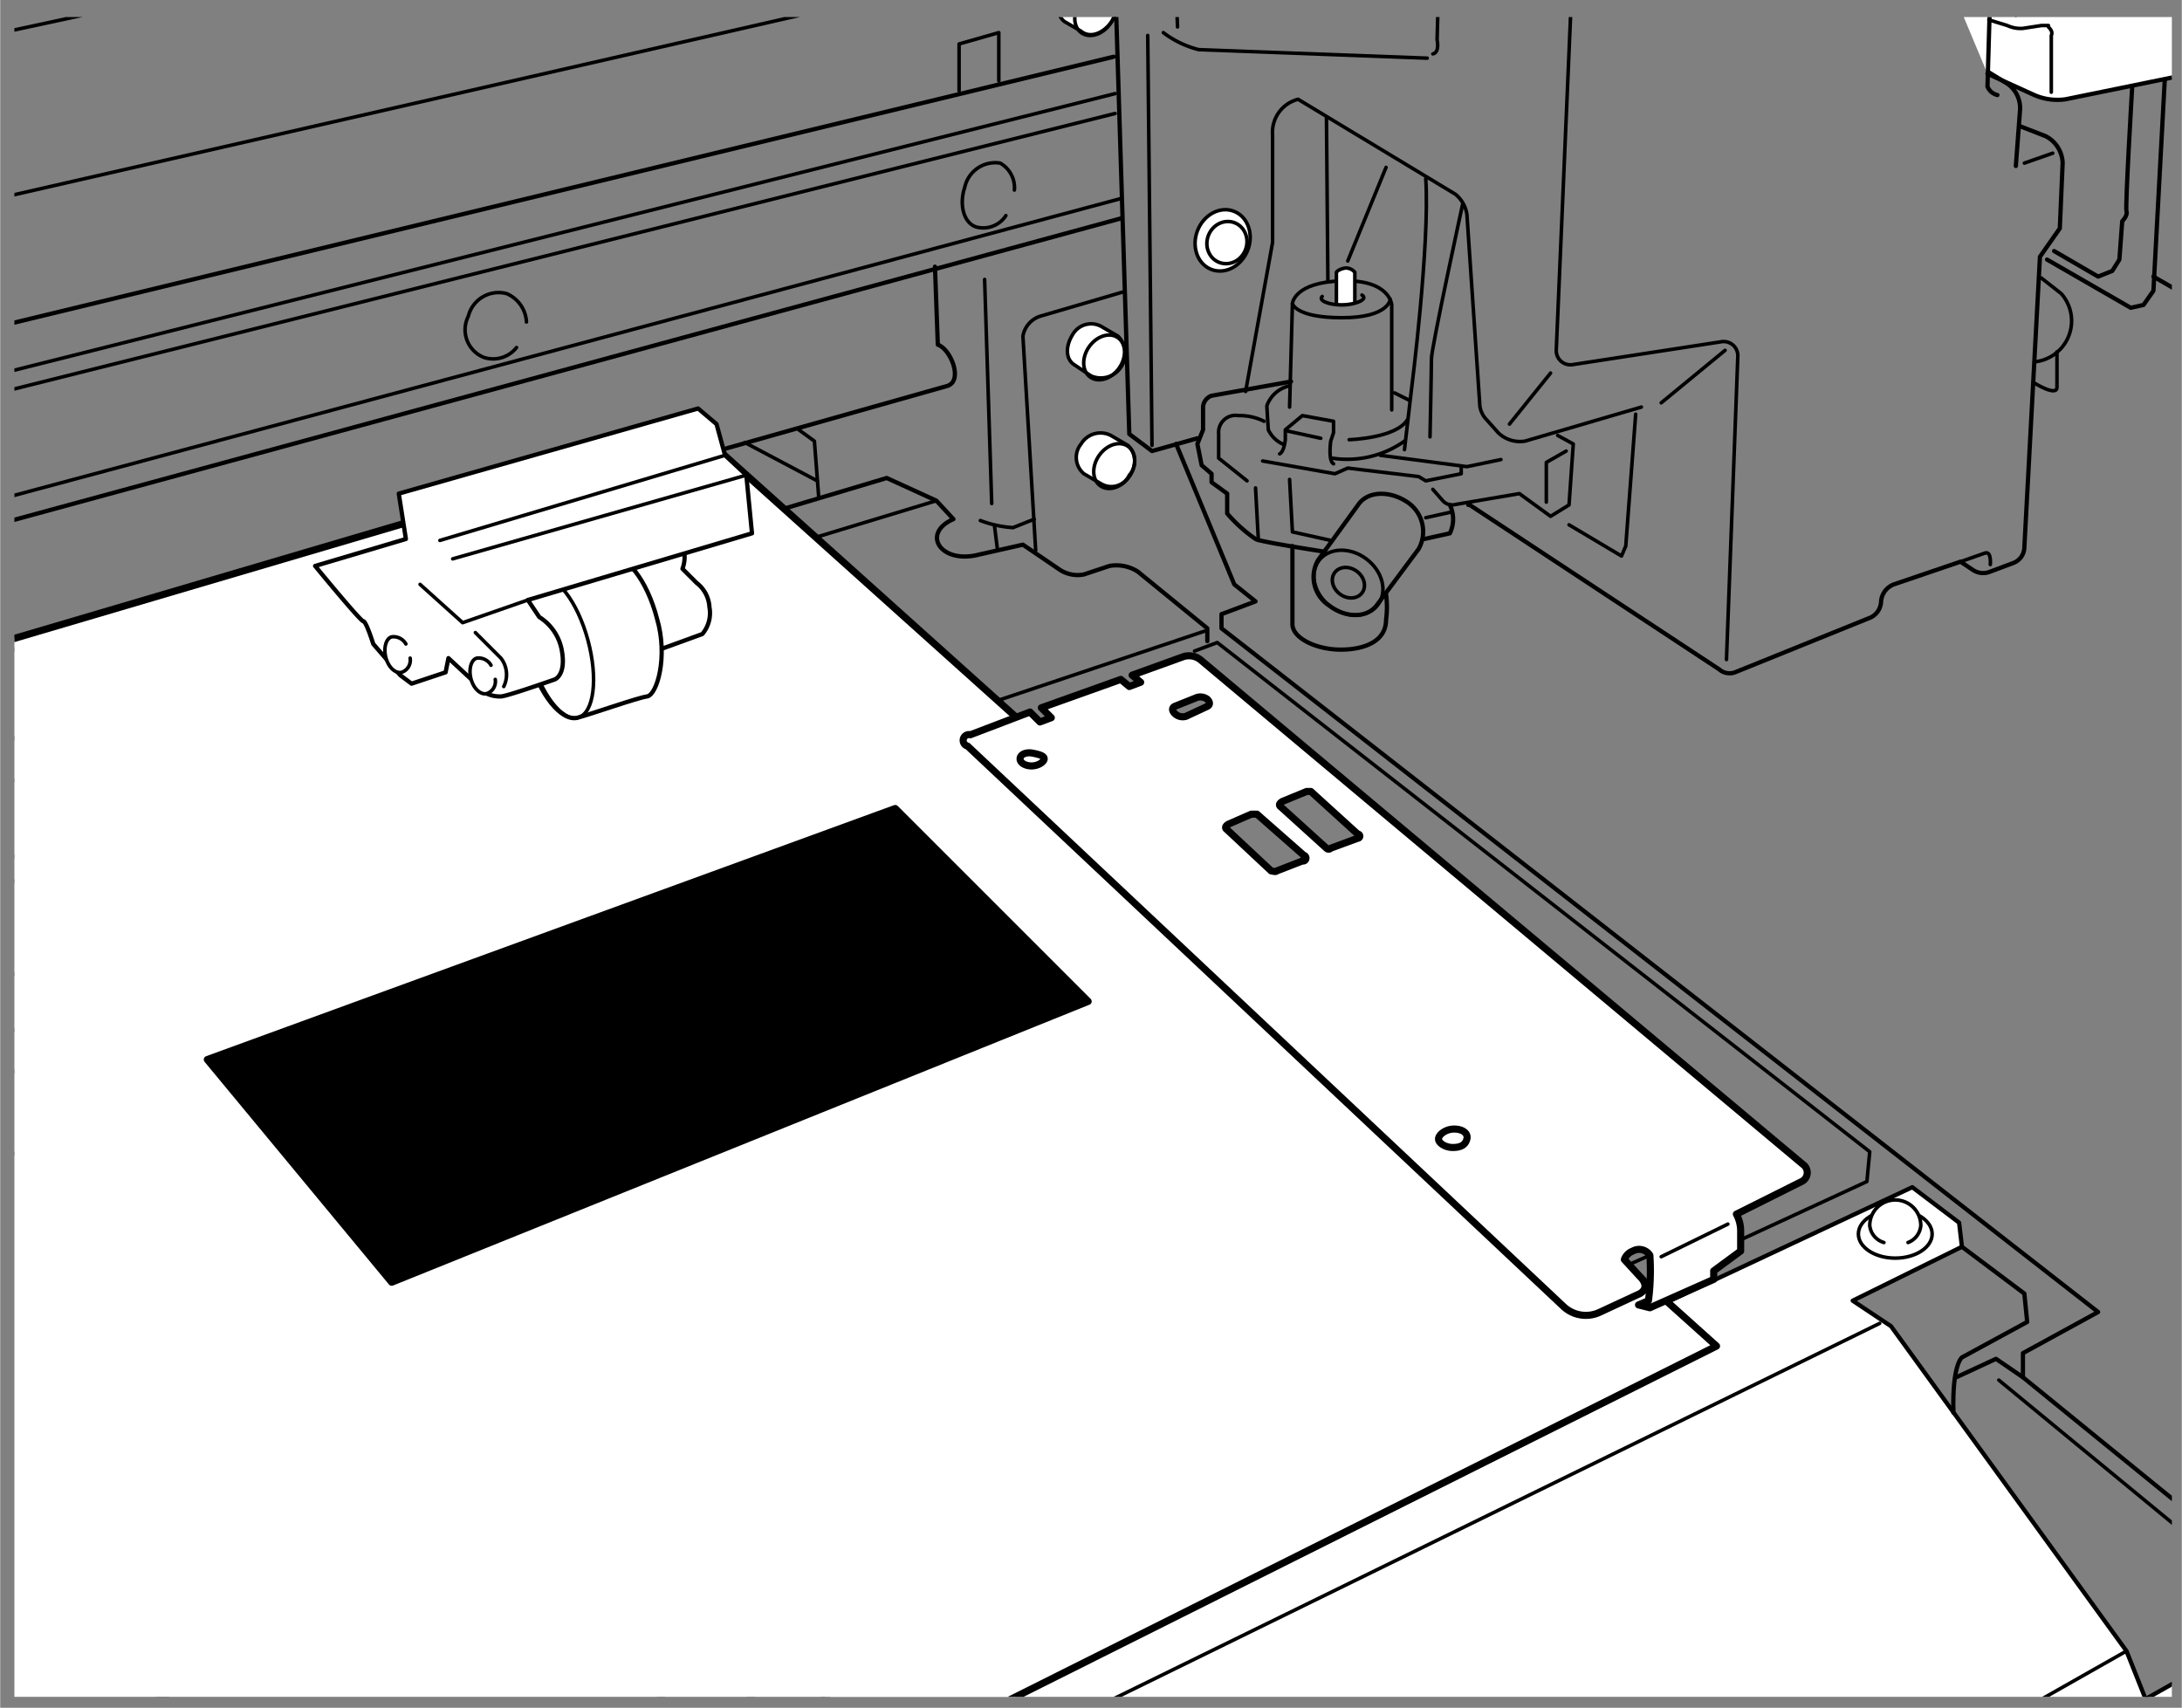 <svg id="レイヤー_4" data-name="レイヤー 4" xmlns="http://www.w3.org/2000/svg" xmlns:xlink="http://www.w3.org/1999/xlink" width="54.3mm" height="42.5mm" viewBox="0 0 153.8 120.4"><rect x="0" y="0" width="153.8" height="120.4" fill="#808080" stroke="none"/><defs><style>.cls-1,.cls-3,.cls-4{fill:none;}.cls-2{clip-path:url(#clip-path);}.cls-3,.cls-4,.cls-5,.cls-6,.cls-7,.cls-8{stroke:#000;stroke-linecap:round;stroke-linejoin:round;}.cls-3,.cls-6{stroke-width:0.25px;}.cls-4,.cls-5{stroke-width:0.3px;}.cls-5,.cls-6,.cls-7{fill:#fff;}.cls-7,.cls-8{stroke-width:0.5px;}</style><clipPath id="clip-path"><rect class="cls-1" x="1" y="1.2" width="152.1" height="118.43"/></clipPath></defs><g class="cls-2"><line class="cls-3" x1="-20.3" y1="61.5" x2="66" y2="35.3"/><path class="cls-3" d="M-19.1,66.7l73.2-23a2.2,2.2,0,0,1,2.1.5l3.9,3.6a.9.9,0,0,1-.3,1.6L-21.6,76.1"/><path class="cls-3" d="M-19.6,68.6l73.2-23a2.5,2.5,0,0,1,1.2-.1,5.8,5.8,0,0,1,4.5,3.9"/><path class="cls-3" d="M51.4,46.3a1.4,1.4,0,0,1,1.1-.1,5.9,5.9,0,0,1,4.6,3.9"/><path class="cls-3" d="M21.6,55.7a2,2,0,0,1,1.1,0,6,6,0,0,1,4.8,4"/><path class="cls-3" d="M19.1,56.4a2.4,2.4,0,0,1,1.2,0,5.9,5.9,0,0,1,4.7,4"/><path class="cls-3" d="M24,54.8h1.2a5.9,5.9,0,0,1,4.7,4"/><line class="cls-3" x1="82.7" y1="47.7" x2="-17.6" y2="81.9"/><line class="cls-3" x1="-18" y1="88" x2="74.6" y2="55.5"/><path class="cls-3" d="M77.4,57.9a.8.8,0,0,1,.7.8c0,.5-.5.8-1.1.8s-1.2-.3-1.2-.8.3-.6.7-.8"/><path class="cls-3" d="M65.3,49.5c.3.1.5.3.5.5s-.4.6-.8.6-.8-.3-.8-.6a.7.7,0,0,1,.4-.5"/><line class="cls-3" x1="1.4" y1="139.8" x2="120.1" y2="86.8"/><polyline class="cls-3" points="4.9 141.8 131.6 83.3 131.8 81.2 85.8 45.3 84.2 45.9"/><path class="cls-4" d="M144.8,17.7l3.1,1.8,1-.4.5-.8.2-2.7s.4-.4.3-.7.4-8.7.4-8.7"/><path class="cls-4" d="M151.8,19.5l18,10.4v3.4l18.7,9.9,9.1,5s32.8-8.7,50-18.6"/><path class="cls-5" d="M140.1,5.2l3.3,1.5a4.1,4.1,0,0,0,2.2.3l9.3-1.9a1.5,1.5,0,0,0,1.3-1.5l1.7-29.2a1.7,1.7,0,0,0-1.2-1.6l-15-4.1-.6-.3v-3.8a2,2,0,0,0-2.1-1.8c-.5,0-2.4.7-2.4,2.4v1.9a1.6,1.6,0,0,1-1.4,1.7c-.9.2-4.1.4-4.1.4l-.3.4-2.4.3a1.1,1.1,0,0,0-1.1,1.2v3.5"/><ellipse class="cls-6" cx="86.2" cy="17" rx="2.2" ry="1.9" transform="translate(38.9 91) rotate(-68.6)"/><ellipse class="cls-3" cx="86.5" cy="17.1" rx="1.5" ry="1.4" transform="translate(39 91.4) rotate(-68.6)"/><path class="cls-3" d="M156.7-26.6l-13.1,1.4a1,1,0,0,0-1,1.1l-.5,25.2"/><path class="cls-3" d="M144.4,1.9c.2.2.3.4.2.6v4"/><path class="cls-3" d="M140.2,1.4l1.3.4a2.2,2.2,0,0,0,1.1.2l1.3-.2h.5"/><path class="cls-4" d="M140.2,5.1l1.3.8a2.1,2.1,0,0,1,.9,1.8l-.3,4"/><path class="cls-4" d="M142.4,8.9l1.8.7a2.2,2.2,0,0,1,1.2,1.9l-.2,4.6-1.4,2-1.1,20.5a1.2,1.2,0,0,1-.8,1.1l-1.6.6a1.3,1.3,0,0,1-1.2-.1l-.9-.6-4.7,1.6a1.4,1.4,0,0,0-.9,1.2h0a1.3,1.3,0,0,1-.9,1.2l-9.4,3.8a1.1,1.1,0,0,1-1.1-.2L103.6,35.6h-.1"/><path class="cls-3" d="M138.2,39.6l1.7-.6c.5-.2.4.8.4.8"/><line class="cls-3" x1="142.7" y1="11.5" x2="144.7" y2="10.8"/><path class="cls-4" d="M123.5-36.1h1.2l.7.3a1.5,1.5,0,0,1,1,1.4v8.1l1.1,1.5c.1.3,9.3,8.9,12.3,11.7a2.7,2.7,0,0,1,.8,2.2l-.5,17a1,1,0,0,0,.7.6"/><path class="cls-3" d="M125.2-35,82.6-32s-1,0-.9,1.3S83,1.9,83,1.9"/><path class="cls-3" d="M115.7,28.7l-8.2,2.4a2.2,2.2,0,0,1-1.9-.6l-.8-.9a1.7,1.7,0,0,1-.5-1.2l-.9-13.3a2.3,2.3,0,0,0-.8-1.4L91.5,7a2.4,2.4,0,0,0-1.8,2.5v7.6L87.8,27.6"/><line class="cls-3" x1="117.1" y1="28.4" x2="121.6" y2="24.7"/><line class="cls-3" x1="106.4" y1="29.9" x2="109.3" y2="26.3"/><path class="cls-3" d="M111.1-8l-1.4,32.7a1,1,0,0,0,1.2,1l10.4-1.6a1,1,0,0,1,1.2,1l-.8,21.4"/><path class="cls-3" d="M82,2.3a6.9,6.9,0,0,0,2.5,1.2l16.1.6"/><path class="cls-3" d="M101.8-15.4l-.5,18.2s.2.9-.3,1"/><line class="cls-3" x1="80.9" y1="2.5" x2="81.2" y2="31.4"/><path class="cls-3" d="M90.9,28.7l.2-7.3s.1-1.5,3.5-1.6,3.5,1.7,3.5,1.7v7.4"/><path class="cls-6" d="M94.2,21.4V19.2s.1-.2.6-.3a.8.8,0,0,1,.7.3v2.1"/><path class="cls-3" d="M93.2,20.9c-.3.3.5.6,1.4.6s1.9-.4,1.4-.7"/><path class="cls-3" d="M91.1,21.4s.2,1,3.5,1S98,21.1,98,21.1"/><path class="cls-3" d="M90.9,27.2a2.2,2.2,0,0,0-1.6,1.4c0,.2.1,1.7.1,1.7a2.1,2.1,0,0,0,1,1"/><path class="cls-3" d="M98.3,27.7l1,.5"/><path class="cls-3" d="M93.9,32.3A7,7,0,0,0,99,31.1"/><polyline class="cls-3" points="97.3 32.1 103.4 32.9 105.8 32.4"/><path class="cls-4" d="M93.4,38.9s-4.6-.7-4.9-.9a10.4,10.4,0,0,1-2-1.8V34.8L85.4,34v-.6l-.7-.6-.3-1.5.4-1V28.7a.9.9,0,0,1,.6-.8l5.6-1"/><polyline class="cls-3" points="103 33 103 33.4 100.5 33.9 100 33.6 95 33 94.1 33.4 89 32.5"/><path class="cls-4" d="M100.4,38l1.8-.4a2.3,2.3,0,0,0,0-2"/><path class="cls-3" d="M101,34.5l.7.8a.9.9,0,0,0,.7.3l4.7-.8,2.2,1.6,1.3-.8.3-4.3-1.1-.6"/><ellipse class="cls-3" cx="95" cy="41.1" rx="1" ry="1.2" transform="translate(5.5 93) rotate(-53.5)"/><ellipse class="cls-3" cx="95" cy="41.1" rx="2.1" ry="2.6" transform="translate(5.5 93) rotate(-53.5)"/><path class="cls-4" d="M99.2,35.4c-1.2-.8-2.7-.8-3.4.1l-2.9,4a2.4,2.4,0,0,0,.8,3.2c1.2.9,2.7.9,3.4-.1l2.9-3.9A2.5,2.5,0,0,0,99.2,35.4Z"/><line class="cls-3" x1="88.5" y1="34.4" x2="88.7" y2="38.1"/><polyline class="cls-3" points="90.9 33.8 91.1 37.5 93.8 38.1"/><line class="cls-3" x1="100.5" y1="36.5" x2="102.3" y2="36.1"/><path class="cls-4" d="M91.1,38.5V44c0,1,1.7,1.8,3.4,1.8s3.2-.6,3.2-2.1a6.6,6.6,0,0,0,0-1.8"/><path class="cls-3" d="M90.2,32s.3-.1.4-1v-.7l1.2-1,2.2.4v.8l-.2.6s-.2,1.4.2,1.6"/><line class="cls-3" x1="90.8" y1="30.4" x2="93.1" y2="30.9"/><path class="cls-3" d="M95.1,31s3.3-.1,4.1-1.4"/><path class="cls-3" d="M143.9,19.6l1.4,1.1a2.9,2.9,0,0,1-1.8,4.8"/><path class="cls-3" d="M145,24.8v2.5c0,.7-1.6-.3-1.6-.3"/><polyline class="cls-4" points="144.3 18.3 150.2 21.7 151.1 21.5 151.8 20.5 152.6 5.6"/><polyline class="cls-3" points="110.6 37 114.3 39.2 114.6 38.5 115.3 29.2"/><path class="cls-3" d="M99,31.7l.5-4.3s1.3-10.2,1-14.8"/><line class="cls-3" x1="95" y1="18.4" x2="97.7" y2="11.8"/><line class="cls-3" x1="93.5" y1="8.3" x2="93.6" y2="19.8"/><path class="cls-3" d="M100.8,30.8s.1-4.7.1-5.5,2.2-10.9,2.2-10.9"/><polyline class="cls-3" points="109 35.4 109 32.6 110.4 31.8"/><path class="cls-3" d="M89.1,29.7a3.9,3.9,0,0,0-1.8-.4,1.2,1.2,0,0,0-1.4,1.3v1.7l2,1.6"/><polyline class="cls-4" points="84.4 30.9 81.2 31.8 79.6 30.6 78.1 -17.5"/><polyline class="cls-4" points="82.9 31.3 87 41.2 88.5 42.4 86.1 43.3 86.1 44.3 147.9 92.5 142.6 95.4 142.6 97.1 161.4 112.4 164 112.6"/><polyline class="cls-5" points="11.1 141.7 134.8 83.7 138.1 86.2 138.3 87.9 130.6 91.7 133.3 93.5 149.9 116.4 157.3 135 157.3 142.4"/><ellipse class="cls-6" cx="133.6" cy="87" rx="2.6" ry="1.7"/><path class="cls-6" d="M132.8,87.6a1.4,1.4,0,0,1-1-1.2,1.8,1.8,0,0,1,3.6,0,1.4,1.4,0,0,1-.9,1.2"/><line class="cls-6" x1="132.5" y1="93.3" x2="41.7" y2="137.8"/><polyline class="cls-5" points="118.4 138.3 179.6 103.8 180.4 105 171.7 115.3 183.2 139.3"/><line class="cls-3" x1="119.1" y1="139.6" x2="180.4" y2="105.2"/><line class="cls-3" x1="171.7" y1="115.3" x2="127.8" y2="140.5"/><line class="cls-3" x1="149.9" y1="116.4" x2="99.8" y2="144.8"/><path class="cls-4" d="M138.3,87.9l4.4,3.3.2,2-4.6,2.5s-.7.5-.6,3.9"/><polyline class="cls-4" points="137.9 97.1 140.7 95.8 142.6 97.1"/><line class="cls-3" x1="140.9" y1="97.3" x2="160.2" y2="113.2"/><path class="cls-3" d="M86.8,78.1a1.4,1.4,0,0,1,1,1.2,1.7,1.7,0,0,1-3.4,0,1.5,1.5,0,0,1,.9-1.2"/><path class="cls-3" d="M70,58.3c.5.2.9.5.9,1s-.7,1-1.5,1-1.4-.5-1.4-1a1.1,1.1,0,0,1,.8-1"/><path class="cls-3" d="M57.9,51.3a1,1,0,0,1,.7.9c0,.5-.5.9-1.2.9s-1.3-.4-1.3-.9a1.1,1.1,0,0,1,.7-.9"/><path class="cls-3" d="M70.9,15.2a1.9,1.9,0,0,1-2.1.8c-.9-.3-1.2-1.6-.8-2.8a2.2,2.2,0,0,1,2.5-1.7,2,2,0,0,1,1,1.9"/><path class="cls-3" d="M36.4,24.5a2.1,2.1,0,0,1-2.3.7A2.1,2.1,0,0,1,33,22.3a2.2,2.2,0,0,1,2.7-1.6,2.3,2.3,0,0,1,1.4,2"/><path class="cls-3" d="M43.9,55.8c.4.2.8.5.8.9s-.6.9-1.3.9-1.3-.4-1.3-.9a1.1,1.1,0,0,1,.7-.9"/><path class="cls-3" d="M5.2,54.8a.9.9,0,0,1,.8.9c0,.5-.6.9-1.3.9s-1.3-.4-1.3-.9.3-.7.8-.9"/><path class="cls-3" d="M20.4,49.9a.9.9,0,0,1,.8.9c0,.5-.6.9-1.3.9s-1.2-.4-1.2-.9a1.1,1.1,0,0,1,.7-.9"/><path class="cls-3" d="M54.9,40.3a.5.5,0,0,1,.5.5.7.7,0,0,1-.8.7.8.8,0,0,1-.9-.7c0-.2.2-.4.5-.5"/><path class="cls-3" d="M29.2,60.5a1.1,1.1,0,0,1,.8,1c0,.6-.6,1-1.4,1s-1.4-.4-1.4-1a.9.9,0,0,1,.8-.9"/><path class="cls-3" d="M13.6,65.8c.5.2.9.6.9,1s-.7,1-1.4,1-1.4-.4-1.4-1a1.1,1.1,0,0,1,.8-1"/><path class="cls-3" d="M43.1,67.8a1.1,1.1,0,0,1,.8,1,1.4,1.4,0,0,1-2.8,0,.9.9,0,0,1,.8-.9"/><path class="cls-3" d="M30.5,72.2a1.1,1.1,0,0,1,.9,1c0,.5-.7,1-1.4,1s-1.5-.5-1.5-1a1.2,1.2,0,0,1,.8-1"/><path class="cls-3" d="M17.2,76.8a1.3,1.3,0,0,1,1,1.1c0,.6-.7,1.1-1.6,1.1s-1.5-.5-1.5-1.1a1,1,0,0,1,.9-1"/><path class="cls-3" d="M3.4,81.8a1.3,1.3,0,0,1,1,1.1c0,.6-.7,1.1-1.6,1.1s-1.5-.5-1.5-1.1a1.2,1.2,0,0,1,.8-1.1"/><path class="cls-3" d="M84.7,86.7A1.5,1.5,0,0,1,85.8,88c0,.7-.8,1.3-1.8,1.3s-1.7-.6-1.7-1.3a1.5,1.5,0,0,1,1-1.3"/><path class="cls-3" d="M71.4,84.3a1.4,1.4,0,0,1,1,1.3c0,.7-.7,1.3-1.7,1.3S69,86.3,69,85.6a1.3,1.3,0,0,1,.9-1.2"/><path class="cls-3" d="M68.4,93.4a1.4,1.4,0,0,1,1,1.3c0,.7-.7,1.3-1.7,1.3S66,95.4,66,94.7a1.3,1.3,0,0,1,.9-1.2"/><path class="cls-3" d="M55,91a1.4,1.4,0,0,1,1,1.2,1.6,1.6,0,0,1-1.7,1.4,1.6,1.6,0,0,1-1.8-1.4,1.4,1.4,0,0,1,1-1.2"/><path class="cls-3" d="M51.2,100.7a1.4,1.4,0,0,1,1,1.2,1.6,1.6,0,0,1-1.7,1.4,1.5,1.5,0,0,1-1.7-1.4,1.4,1.4,0,0,1,.9-1.2"/><path class="cls-3" d="M37.3,97.8A1.5,1.5,0,0,1,38.6,99c.1.8-.6,1.5-1.7,1.7a1.7,1.7,0,0,1-2-1.2c-.1-.6.3-1.1.9-1.5"/><path class="cls-3" d="M32.4,108.3a1.5,1.5,0,0,1,1.3,1.2c.1.8-.7,1.5-1.7,1.7a1.7,1.7,0,0,1-2-1.2,1.5,1.5,0,0,1,.9-1.5"/><path class="cls-3" d="M18.2,105.6a1.5,1.5,0,0,1,1.3,1.2c.1.8-.7,1.5-1.7,1.7a1.7,1.7,0,0,1-2-1.2,1.7,1.7,0,0,1,.8-1.5"/><path class="cls-3" d="M12.3,116.7a1.7,1.7,0,0,1,1.3,1.1c.1.8-.7,1.6-1.7,1.7a1.7,1.7,0,0,1-2.1-1.2,1.6,1.6,0,0,1,.9-1.4"/><line class="cls-3" x1="84.9" y1="44.5" x2="-17.7" y2="78.9"/><path class="cls-4" d="M85.1,45.2v-.9l-4.9-4a2.8,2.8,0,0,0-2-.4l-1.8.6a2.3,2.3,0,0,1-1.8-.4l-2.5-1.7-3.1.7c-2.7.7-4.1-1.5-1.8-2.5L66,35.3l-3.5-1.6L-22.9,59.2"/><path class="cls-4" d="M-19.5,51.6,66.8,27.2c1.1-.4.2-2.6-.7-2.9l-.2-5.5"/><line class="cls-3" x1="52.5" y1="31.2" x2="57.6" y2="33.9"/><polyline class="cls-3" points="57.7 35 57.4 31.1 56.3 30.3"/><path class="cls-6" d="M76.2,31.3a1.5,1.5,0,0,0,.2,2.1l1.2.7a1.4,1.4,0,0,0,2-.6,1.5,1.5,0,0,0-.1-2.1l-1.2-.7A1.6,1.6,0,0,0,76.2,31.3Z"/><ellipse class="cls-3" cx="78.5" cy="32.8" rx="1.7" ry="1.3" transform="translate(6.8 78.6) rotate(-55.2)"/><path class="cls-6" d="M75.6,23.6c-.5.8-.5,1.7.1,2.1l1.2.8a1.7,1.7,0,0,0,2.1-.6,1.7,1.7,0,0,0-.2-2.2L77.6,23A1.5,1.5,0,0,0,75.6,23.6Z"/><ellipse class="cls-3" cx="77.9" cy="25.1" rx="1.7" ry="1.3" transform="matrix(0.57, -0.82, 0.82, 0.57, 12.84, 74.77)"/><path class="cls-6" d="M74.9-.6A1.5,1.5,0,0,0,75,1.5l1.2.7c.6.5,1.5.2,2.1-.6a1.5,1.5,0,0,0-.2-2.1l-1.2-.7A1.4,1.4,0,0,0,74.9-.6Z"/><ellipse class="cls-3" cx="77.2" cy="0.9" rx="1.7" ry="1.3" transform="translate(32.4 63.8) rotate(-55.2)"/><line class="cls-4" x1="79" y1="15.4" x2="-20.5" y2="42.5"/><line class="cls-3" x1="-19.8" y1="40.5" x2="79" y2="14"/><line class="cls-3" x1="78.6" y1="6.6" x2="-20.5" y2="31.5"/><line class="cls-4" x1="-19.5" y1="27.7" x2="78.5" y2="4"/><line class="cls-3" x1="78.6" y1="8" x2="-20.5" y2="32.8"/><line class="cls-3" x1="78.6" y1="-4" x2="-19.9" y2="18.5"/><line class="cls-3" x1="-20.3" y1="6.7" x2="78.1" y2="-14.5"/><polyline class="cls-3" points="67.6 6.4 67.6 3.1 70.4 2.3 70.4 5.7"/><path class="cls-3" d="M73,38.8l-.9-15.1a1.8,1.8,0,0,1,1.2-1.4l5.8-1.7"/><path class="cls-3" d="M69.1,36.7a8,8,0,0,0,2.3.5l1.5-.6"/><line class="cls-3" x1="69.9" y1="35.5" x2="69.4" y2="19.7"/><line class="cls-3" x1="70.1" y1="37.1" x2="70.3" y2="38.7"/><polygon class="cls-7" points="14.5 148.2 121 94.9 49.5 30.7 -47.1 59.2 -3.5 120.8 14.5 148.2"/><path class="cls-5" d="M46.2,45.9l3.3-1.2a2.3,2.3,0,0,0,.5-1.9,2.3,2.3,0,0,0-.9-1.7l-1-1a2.4,2.4,0,0,0-.1-1.9l-6.7,2.3"/><path class="cls-5" d="M46.3,43.6c-.7-2.7-2.2-4.6-3.3-4.3l-4.9,1.6c-1.2.3-1.5,2.7-.8,5.4s2.3,4.6,3.4,4.3,4.2-1.4,4.9-1.5S47.1,46.3,46.3,43.6Z"/><ellipse class="cls-3" cx="39.4" cy="45.7" rx="2.1" ry="5.1" transform="translate(-10.6 11.9) rotate(-15.2)"/><path class="cls-5" d="M28.2,47.6l.8.6,2.4-.8.2-1,2.7,2.5a2.2,2.2,0,0,0,1,.2c.4,0,3.8-1.2,3.8-1.2s.8-.3.5-2A3.5,3.5,0,0,0,38,43.5l-.8-1.2L53,37.6l-.4-4.1-1.5-1.4-.6-2.2-1.3-1.1-21.1,6,.5,3.2-6.4,1.9s3.2,3.9,3.4,3.9.7,1.6.7,1.6Z"/><path class="cls-3" d="M33.5,44.6l1.8,1.8a1.9,1.9,0,0,1,.2,2"/><polyline class="cls-3" points="29.6 41.2 32.6 43.9 37.2 42.3"/><line class="cls-3" x1="31.9" y1="39.4" x2="52.6" y2="33.5"/><line class="cls-3" x1="51.1" y1="32.1" x2="31" y2="38.1"/><path class="cls-6" d="M28.9,46.4a.9.9,0,0,1-.6,1c-.4.1-.9-.3-1.1-1s0-1.4.4-1.5a1,1,0,0,1,1,.5"/><path class="cls-6" d="M34.9,47.9a.9.9,0,0,1-.6,1c-.4.1-.9-.3-1.1-1s0-1.4.4-1.5a1,1,0,0,1,1,.5"/><path class="cls-7" d="M127.1,82.1,84.6,46.5a1.3,1.3,0,0,0-1.2-.2l-3.6,1.3.6.5-.8.3-.6-.5-5.6,2,.7.7-.8.3-.7-.7-4.2,1.6a.4.4,0,0,0-.2.8l42,39.5a2.3,2.3,0,0,0,2.6.4l2.8-1.3c.8-.5,0-1.2,0-1.2l-1.1-1.2a1,1,0,0,1,.6-.6.9.9,0,0,1,1.2.3,16.3,16.3,0,0,1-.1,3.2l-.7.3.8.2,4.5-2v-.6l1.9-1.4V86.8a2.5,2.5,0,0,0-.3-1.2l4.6-2.3A.7.7,0,0,0,127.1,82.1ZM72.7,54c-.4,0-.8-.2-.8-.5s.4-.5.9-.4.8.2.8.4S73.2,54,72.7,54Zm12.4-4.2-1.5.7a.8.8,0,0,1-.8-.2c-.2-.2-.2-.4,0-.5l1.5-.6a.8.8,0,0,1,.8.1C85.3,49.5,85.3,49.7,85.1,49.8Zm6.7,10.9-1.8.7c-.1.1-.3,0-.4,0l-3.1-2.9c-.3-.2.1-.4.1-.4l1.6-.7h.4l3.3,2.9A.2.2,0,0,1,91.8,60.7Zm3.9-1.6-1.9.7a.2.2,0,0,1-.3,0l-3.2-2.9c-.3-.2.1-.4.1-.4l1.7-.7h.3l3.3,3A.1.1,0,0,1,95.7,59.1Zm6.7,21.8c-.5,0-1-.3-1-.6s.5-.7,1.1-.7,1,.3.9.7S103,80.9,102.4,80.9Z"/><line class="cls-3" x1="117.1" y1="88.6" x2="121.8" y2="86.3"/><polygon class="cls-8" points="76.7 70.6 27.6 90.4 14.6 74.7 63.1 57 76.7 70.6"/></g></svg>